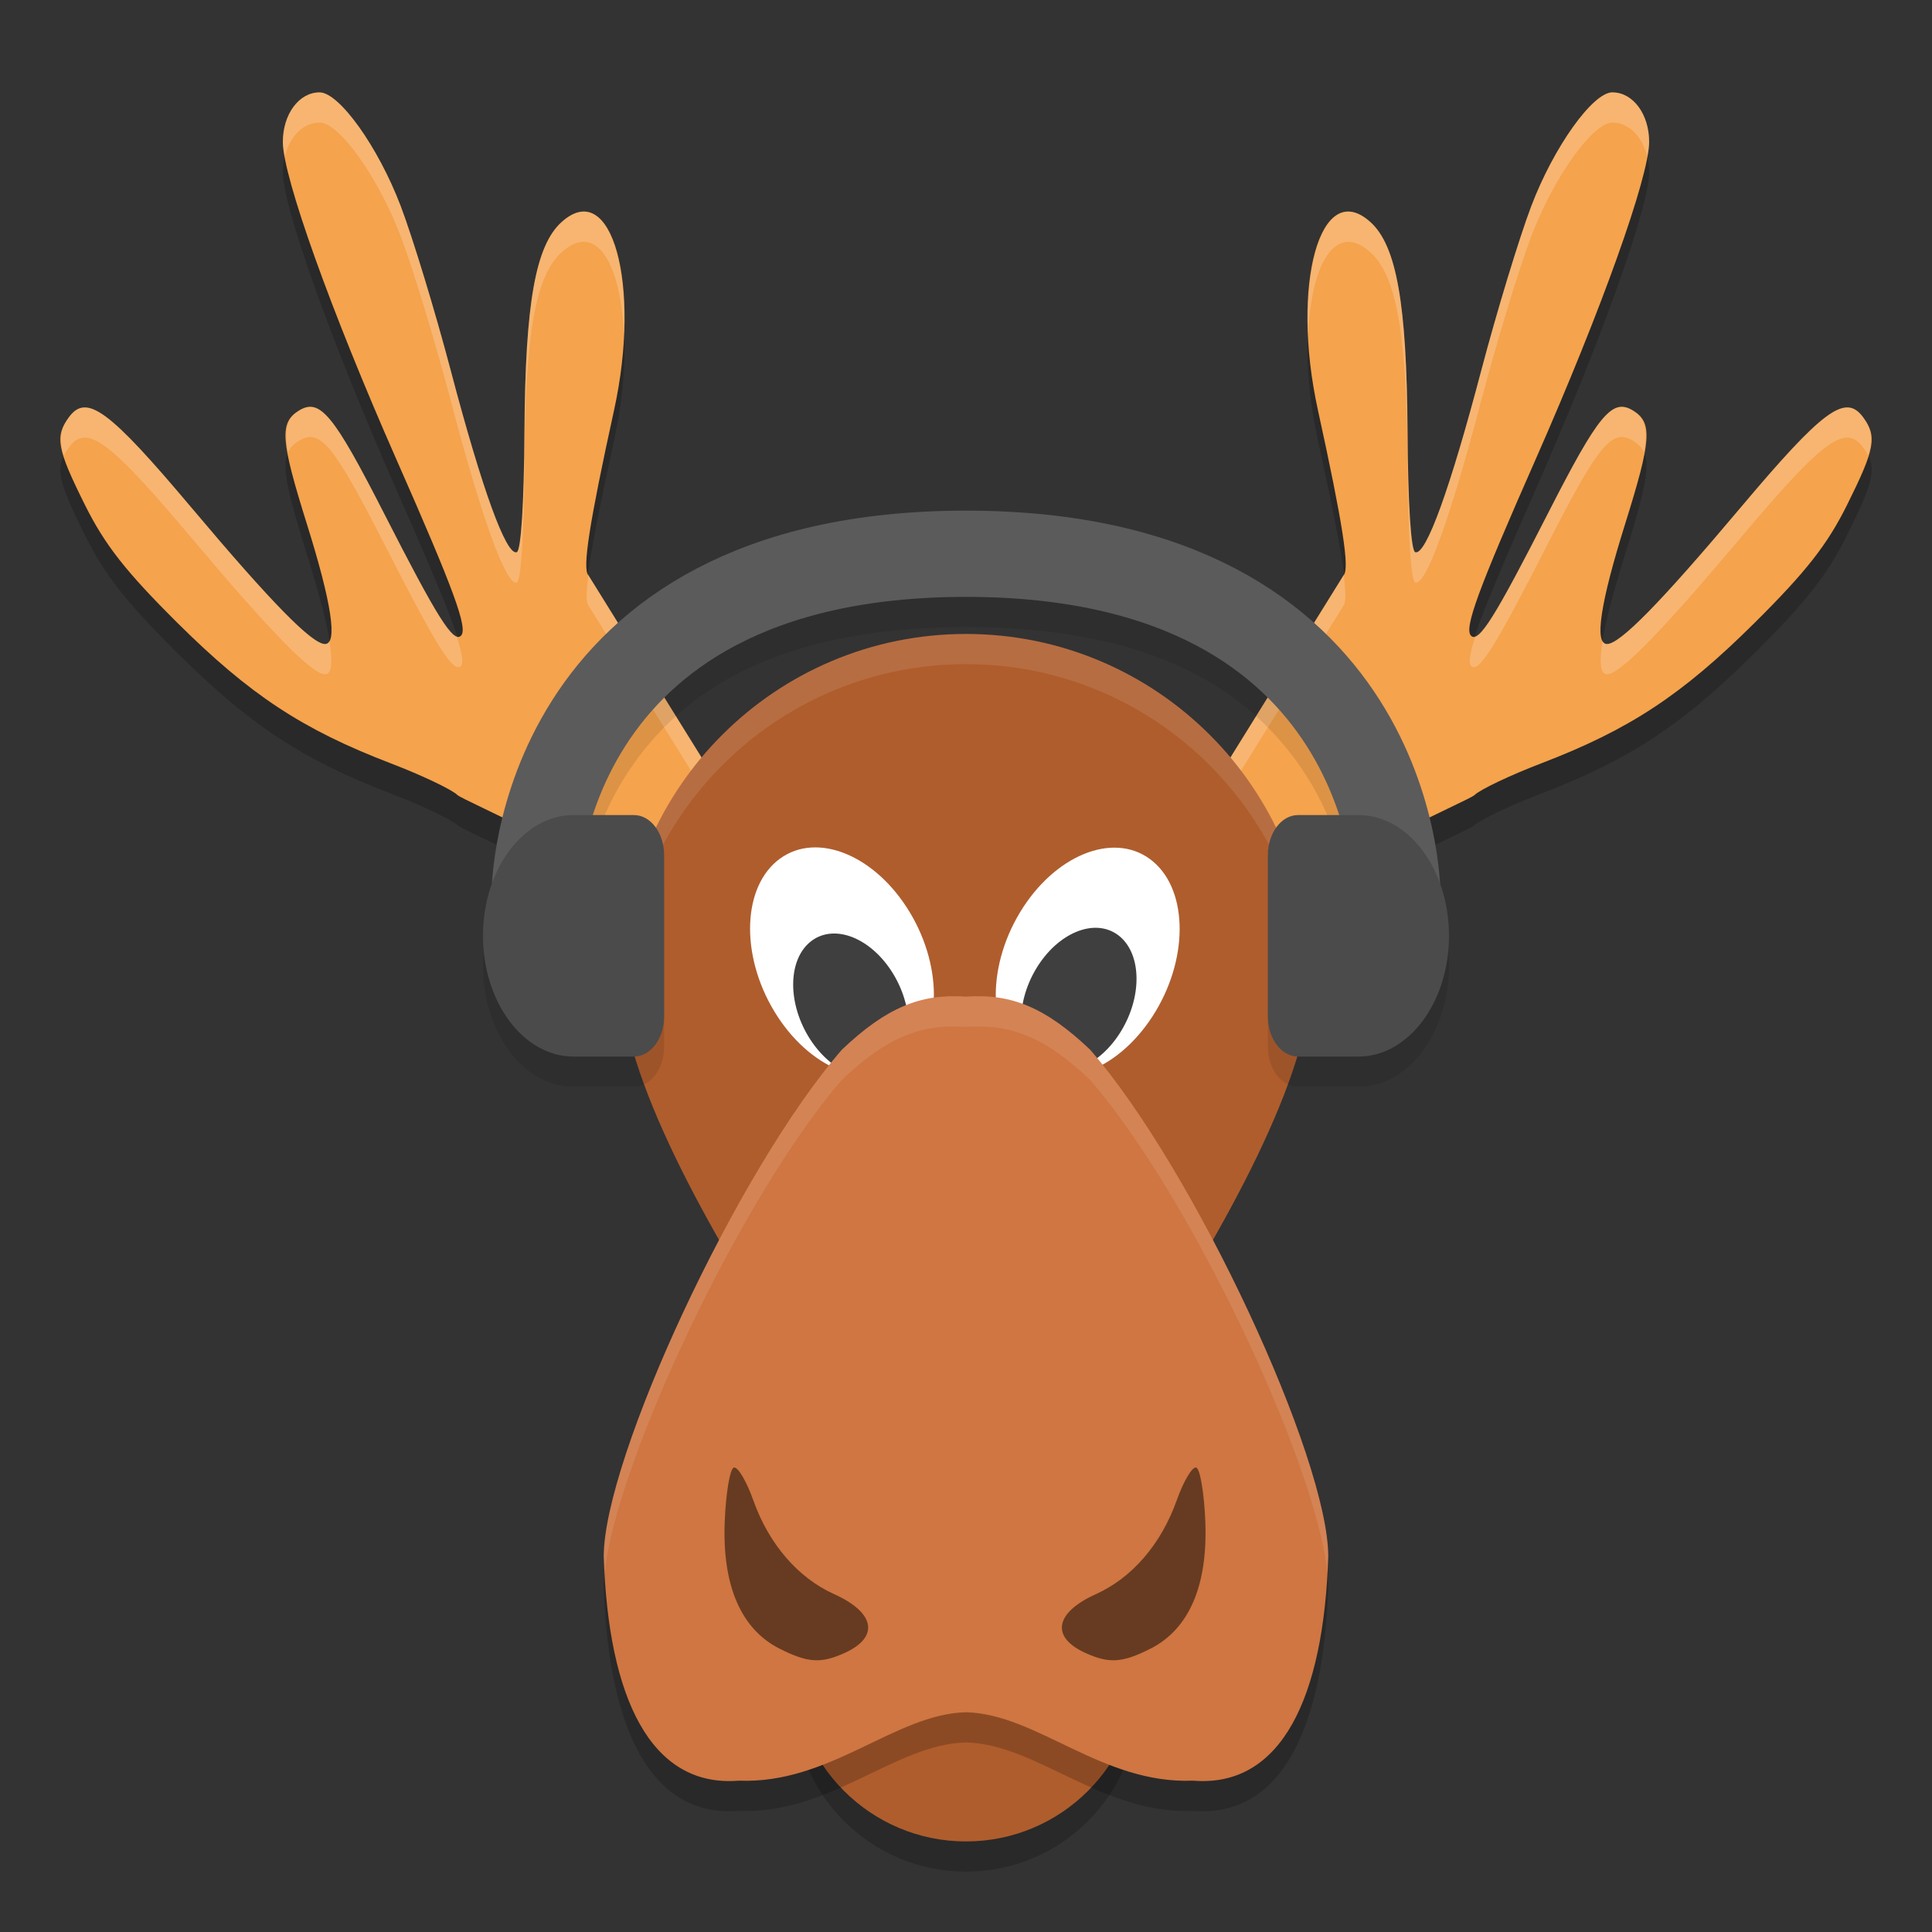 <svg xmlns="http://www.w3.org/2000/svg" width="64" height="64" version="1.1">
 <rect width="100%" height="100%" fill="#333333" stroke="none"/>
 <path style="opacity:0.2" d="m 10.586,4.06 c -0.681,0 -1.216,0.722 -1.216,1.643 0,1.149 1.589,5.589 3.755,10.502 1.927,4.369 2.386,5.622 2.143,5.856 -0.254,0.244 -0.787,-0.605 -2.542,-4.046 -1.688,-3.309 -2.134,-3.846 -2.835,-3.407 -0.638,0.4 -0.596,0.972 0.279,3.764 0.816,2.603 1.022,3.962 0.597,3.962 -0.432,0 -1.773,-1.368 -4.406,-4.495 -2.755,-3.272 -3.494,-3.818 -4.082,-3.013 -0.466,0.637 -0.393,1.038 0.538,2.907 0.656,1.317 1.359,2.211 3.066,3.906 2.401,2.383 4.141,3.53 7.07,4.651 1.018,0.39 2.006,0.86 2.196,1.043 0.207,0.201 4.906,2.154 6.593,3.867 h 2.447 c -0.002,-0.043 0.038,-0.037 0.106,0 h 0.561 v -2.505 l -5.365,-8.641 c -0.206,-0.206 0.028,-1.715 0.851,-5.469 0.914,-4.171 -0.08,-7.73 -1.741,-6.227 -0.862,0.78 -1.202,2.69 -1.228,6.919 -0.014,2.392 -0.113,3.966 -0.254,4.015 C 16.769,19.416 15.971,17.216 14.933,13.279 14.419,11.325 13.671,8.871 13.273,7.824 12.528,5.867 11.238,4.06 10.586,4.06 Z"/>
 <path style="opacity:0.2" d="m 53.414,4.06 c 0.681,0 1.216,0.722 1.216,1.643 0,1.149 -1.589,5.589 -3.755,10.502 -1.927,4.369 -2.386,5.622 -2.143,5.856 0.254,0.244 0.787,-0.605 2.542,-4.046 1.688,-3.309 2.134,-3.846 2.835,-3.407 0.638,0.4 0.596,0.972 -0.279,3.764 -0.816,2.603 -1.022,3.962 -0.597,3.962 0.432,0 1.773,-1.368 4.406,-4.495 2.755,-3.272 3.494,-3.818 4.082,-3.013 0.466,0.637 0.393,1.038 -0.538,2.907 -0.656,1.317 -1.359,2.211 -3.066,3.906 -2.401,2.383 -4.141,3.53 -7.07,4.651 -1.018,0.39 -2.006,0.86 -2.196,1.043 -0.207,0.201 -4.906,2.154 -6.593,3.867 h -2.447 c 0.002,-0.043 -0.038,-0.037 -0.106,0 h -0.561 v -2.505 l 5.365,-8.641 c 0.206,-0.206 -0.028,-1.715 -0.851,-5.469 -0.914,-4.171 0.08,-7.73 1.741,-6.227 0.862,0.78 1.202,2.69 1.228,6.919 0.014,2.392 0.113,3.966 0.254,4.015 0.352,0.122 1.15,-2.078 2.187,-6.015 0.515,-1.954 1.262,-4.408 1.66,-5.455 0.745,-1.957 2.035,-3.764 2.687,-3.764 z"/>
 <circle style="opacity:0.2" cx="32" cy="56.286" r="5.714"/>
 <path style="fill:#f5a34d" d="m 53.414,3.06 c 0.681,0 1.216,0.722 1.216,1.643 0,1.149 -1.589,5.589 -3.755,10.502 -1.927,4.369 -2.386,5.622 -2.143,5.856 0.254,0.244 0.787,-0.605 2.542,-4.046 1.688,-3.309 2.134,-3.846 2.835,-3.407 0.638,0.4 0.596,0.972 -0.279,3.764 -0.816,2.603 -1.022,3.962 -0.597,3.962 0.432,0 1.773,-1.368 4.406,-4.495 2.755,-3.272 3.494,-3.818 4.082,-3.013 0.466,0.637 0.393,1.038 -0.538,2.907 -0.656,1.317 -1.359,2.211 -3.066,3.906 -2.401,2.383 -4.141,3.53 -7.07,4.651 -1.018,0.39 -2.006,0.86 -2.196,1.043 -0.207,0.201 -4.906,2.154 -6.593,3.867 h -2.447 c 0.002,-0.043 -0.038,-0.037 -0.106,0 h -0.561 v -2.505 l 5.365,-8.641 c 0.206,-0.206 -0.028,-1.715 -0.851,-5.469 -0.914,-4.171 0.08,-7.73 1.741,-6.227 0.862,0.78 1.202,2.69 1.228,6.919 0.014,2.392 0.113,3.966 0.254,4.015 0.352,0.122 1.15,-2.078 2.187,-6.015 0.515,-1.954 1.262,-4.408 1.66,-5.455 0.745,-1.957 2.035,-3.764 2.687,-3.764 z"/>
 <circle style="fill:#af5d2d" cx="32" cy="55.286" r="5.714"/>
 <path style="fill:#f5a34d" d="m 10.586,3.06 c -0.681,0 -1.216,0.722 -1.216,1.643 0,1.149 1.589,5.589 3.755,10.502 1.927,4.369 2.386,5.622 2.143,5.856 -0.254,0.244 -0.787,-0.605 -2.542,-4.046 -1.688,-3.309 -2.134,-3.846 -2.835,-3.407 -0.638,0.4 -0.596,0.972 0.279,3.764 0.816,2.603 1.022,3.962 0.597,3.962 -0.432,0 -1.773,-1.368 -4.406,-4.495 -2.755,-3.272 -3.494,-3.818 -4.082,-3.013 -0.466,0.637 -0.393,1.038 0.538,2.907 0.656,1.317 1.359,2.211 3.066,3.906 2.401,2.383 4.141,3.53 7.07,4.651 1.018,0.39 2.006,0.86 2.196,1.043 0.207,0.201 4.906,2.154 6.593,3.867 h 2.447 c -0.002,-0.043 0.038,-0.037 0.106,0 h 0.561 v -2.505 l -5.365,-8.641 c -0.206,-0.206 0.028,-1.715 0.851,-5.469 0.914,-4.171 -0.08,-7.73 -1.741,-6.227 -0.862,0.78 -1.202,2.69 -1.228,6.919 -0.014,2.392 -0.113,3.966 -0.254,4.015 C 16.769,18.416 15.971,16.216 14.933,12.279 14.419,10.325 13.671,7.871 13.273,6.824 12.528,4.867 11.238,3.06 10.586,3.06 Z"/>
 <path style="fill:#ffffff;opacity:0.2" d="M 10.586 3.061 C 9.905 3.061 9.369 3.782 9.369 4.703 C 9.369 4.826 9.397 5.005 9.432 5.199 C 9.587 4.533 10.036 4.061 10.586 4.061 C 11.238 4.061 12.529 5.867 13.273 7.824 C 13.672 8.871 14.419 11.326 14.934 13.279 C 15.971 17.217 16.77 19.417 17.121 19.295 C 17.262 19.246 17.361 17.672 17.375 15.279 C 17.401 11.05 17.74 9.139 18.602 8.359 C 19.751 7.319 20.565 8.727 20.664 11.062 C 20.787 8.144 19.908 6.177 18.602 7.359 C 17.74 8.139 17.401 10.05 17.375 14.279 C 17.361 16.672 17.262 18.246 17.121 18.295 C 16.77 18.417 15.971 16.217 14.934 12.279 C 14.419 10.326 13.672 7.871 13.273 6.824 C 12.529 4.867 11.238 3.061 10.586 3.061 z M 53.414 3.061 C 52.762 3.061 51.471 4.867 50.727 6.824 C 50.328 7.871 49.581 10.326 49.066 12.279 C 48.029 16.217 47.23 18.417 46.879 18.295 C 46.738 18.246 46.639 16.672 46.625 14.279 C 46.599 10.05 46.26 8.139 45.398 7.359 C 44.092 6.177 43.213 8.144 43.336 11.062 C 43.435 8.727 44.249 7.319 45.398 8.359 C 46.26 9.139 46.599 11.05 46.625 15.279 C 46.639 17.672 46.738 19.246 46.879 19.295 C 47.23 19.417 48.029 17.217 49.066 13.279 C 49.581 11.326 50.328 8.871 50.727 7.824 C 51.471 5.867 52.762 4.061 53.414 4.061 C 53.964 4.061 54.413 4.533 54.568 5.199 C 54.603 5.005 54.631 4.826 54.631 4.703 C 54.631 3.782 54.095 3.061 53.414 3.061 z M 10.393 13.49 C 10.226 13.45 10.066 13.5 9.891 13.609 C 9.513 13.846 9.408 14.206 9.539 14.988 C 9.611 14.828 9.726 14.712 9.891 14.609 C 10.591 14.17 11.039 14.706 12.727 18.016 C 14.481 21.456 15.014 22.307 15.268 22.062 C 15.364 21.969 15.304 21.632 15.131 21.084 C 14.827 20.988 14.221 19.946 12.727 17.016 C 11.461 14.534 10.893 13.611 10.393 13.49 z M 53.607 13.49 C 53.107 13.611 52.539 14.534 51.273 17.016 C 49.779 19.946 49.173 20.988 48.869 21.084 C 48.696 21.632 48.636 21.969 48.732 22.062 C 48.986 22.307 49.519 21.456 51.273 18.016 C 52.961 14.706 53.409 14.17 54.109 14.609 C 54.274 14.712 54.389 14.828 54.461 14.988 C 54.592 14.206 54.487 13.846 54.109 13.609 C 53.934 13.5 53.774 13.45 53.607 13.49 z M 2.777 13.498 C 2.582 13.509 2.426 13.625 2.279 13.826 C 2.004 14.202 1.949 14.531 2.115 15.094 C 2.159 15.006 2.212 14.919 2.279 14.826 C 2.868 14.022 3.606 14.568 6.361 17.84 C 8.994 20.967 10.336 22.336 10.768 22.336 C 10.988 22.336 11.03 21.95 10.912 21.23 C 10.877 21.293 10.832 21.336 10.768 21.336 C 10.336 21.336 8.994 19.967 6.361 16.84 C 4.295 14.386 3.362 13.466 2.777 13.498 z M 61.223 13.498 C 60.638 13.466 59.705 14.386 57.639 16.84 C 55.006 19.967 53.664 21.336 53.232 21.336 C 53.168 21.336 53.123 21.293 53.088 21.23 C 52.97 21.95 53.012 22.336 53.232 22.336 C 53.664 22.336 55.006 20.967 57.639 17.84 C 60.394 14.568 61.132 14.022 61.721 14.826 C 61.788 14.919 61.841 15.006 61.885 15.094 C 62.051 14.531 61.996 14.202 61.721 13.826 C 61.574 13.625 61.418 13.509 61.223 13.498 z M 19.488 19.049 C 19.42 19.608 19.41 19.974 19.492 20.057 L 24.857 28.697 L 24.857 27.697 L 19.492 19.057 C 19.491 19.055 19.49 19.05 19.488 19.049 z M 44.512 19.049 C 44.51 19.05 44.509 19.055 44.508 19.057 L 39.143 27.697 L 39.143 28.697 L 44.508 20.057 C 44.59 19.974 44.58 19.608 44.512 19.049 z"/>
 <path style="fill:#af5d2d" d="M 43.428,32.43 C 43.428,38.741 32,53 32,53 c 0,0 -11.428,-14.259 -11.428,-20.571 0,-6.312 5.117,-11.428 11.428,-11.428 6.312,0 11.428,5.117 11.428,11.428 z"/>
 <g transform="matrix(-1.429,0,0,1.429,66.217,-2.055)">
  <ellipse id="ellipse911" style="fill:#ffffff" cx="5.86" cy="31.772" rx="1.947" ry="2.791" transform="matrix(0.807,-0.59,0.516,0.856,0,0)"/>
  <ellipse id="ellipse913" style="fill:#3f3f3f" cx="5.586" cy="32.6" rx="1.222" ry="1.752" transform="matrix(0.807,-0.59,0.516,0.856,0,0)"/>
 </g>
 <ellipse style="fill:#ffffff" cx="7.472" cy="42.368" rx="2.781" ry="3.987" transform="matrix(0.807,-0.59,0.516,0.856,0,0)"/>
 <ellipse id="ellipse909" style="fill:#3f3f3f" cx="6.977" cy="43.713" rx="1.746" ry="2.503" transform="matrix(0.807,-0.59,0.516,0.856,0,0)"/>
 <path style="opacity:0.2" d="m 32,34.015 c -1.496,-0.106 -2.634,0.355 -4.11,1.756 C 24.415,39.773 20,49.316 20,52.561 c 0.15,4.661 1.542,7.665 4.477,7.426 3.023,0.122 5.174,-2.213 7.523,-2.266 2.35,0.053 4.5,2.388 7.523,2.266 2.934,0.24 4.327,-2.765 4.477,-7.426 0,-3.245 -4.415,-12.788 -7.89,-16.79 -1.476,-1.402 -2.614,-1.863 -4.11,-1.756 z"/>
 <path style="fill:#cf7642" d="m 32,33.015 c -1.496,-0.106 -2.634,0.355 -4.11,1.756 C 24.415,38.773 20,48.316 20,51.561 c 0.15,4.661 1.542,7.665 4.477,7.426 3.023,0.122 5.174,-2.213 7.523,-2.266 2.35,0.053 4.5,2.388 7.523,2.266 2.934,0.24 4.327,-2.765 4.477,-7.426 0,-3.245 -4.415,-12.788 -7.89,-16.79 -1.476,-1.402 -2.614,-1.863 -4.11,-1.756 z"/>
 <path style="opacity:0.5" d="m 25.821,54.613 c -1.274,-0.646 -1.896,-2.086 -1.814,-4.198 0.037,-0.947 0.172,-1.756 0.301,-1.799 0.129,-0.043 0.42,0.446 0.647,1.085 0.515,1.449 1.478,2.567 2.679,3.108 1.357,0.612 1.502,1.421 0.348,1.946 -0.789,0.359 -1.229,0.33 -2.161,-0.143 z"/>
 <path style="opacity:0.5" d="m 38.114,54.613 c 1.274,-0.646 1.896,-2.086 1.814,-4.198 -0.037,-0.947 -0.172,-1.756 -0.301,-1.799 -0.129,-0.043 -0.42,0.446 -0.647,1.085 -0.515,1.449 -1.478,2.567 -2.679,3.108 -1.357,0.612 -1.502,1.421 -0.348,1.946 0.789,0.359 1.229,0.33 2.161,-0.143 z"/>
 <path style="opacity:0.1" d="m 32,17.914 c -7.517,0 -11.686,3.106 -13.703,6.277 -1.745,2.744 -1.966,5.388 -1.996,6.086 C 16.113,30.8 16,31.381 16,32 c 0,2.209 1.343,4 3,4 h 1 1 c 0.554,0 1,-0.593 1,-1.332 V 32 29.332 C 22,28.593 21.554,28 21,28 h -1 -0.336 c 0.231,-0.71 0.533,-1.472 1.043,-2.273 C 22.261,23.283 25.232,20.773 32,20.773 c 6.768,0 9.739,2.51 11.293,4.953 0.51,0.802 0.812,1.564 1.043,2.273 H 44 43 c -0.554,0 -1,0.593 -1,1.332 V 32 34.668 C 42,35.407 42.446,36 43,36 h 1 1 c 1.657,0 3,-1.791 3,-4 0,-0.619 -0.113,-1.2 -0.301,-1.723 C 47.669,29.58 47.448,26.935 45.703,24.191 43.686,21.02 39.517,17.914 32,17.914 Z"/>
 <path style="fill:none;stroke:#5b5b5b;stroke-width:2.857;stroke-linecap:round;stroke-linejoin:round" d="m 17.715,29.573 c 0,0 0,-11.229 14.285,-11.229 14.285,0 14.285,11.229 14.285,11.229"/>
 <path style="opacity:0.1;fill:#ffffff" d="M 32 21 C 25.688 21 20.57 26.118 20.57 32.43 C 20.57 32.534 20.591 32.653 20.604 32.766 C 20.95 26.765 25.913 22 32 22 C 38.087 22 43.05 26.765 43.396 32.766 C 43.409 32.653 43.43 32.534 43.43 32.43 C 43.43 26.118 38.312 21 32 21 z"/>
 <path style="fill:#4b4b4b" d="m 19,27 c -1.657,0 -3,1.791 -3,4 0,2.209 1.343,4 3,4 H 20 21 c 0.554,0 1,-0.595 1,-1.333 V 31 28.333 C 22,27.595 21.554,27 21,27 h -1 z"/>
 <path style="fill:#4b4b4b" d="m 45,27 c 1.657,0 3,1.791 3,4 0,2.209 -1.343,4 -3,4 h -1 -1 c -0.554,0 -1,-0.595 -1,-1.333 V 31 28.333 c 0,-0.739 0.446,-1.333 1,-1.333 h 1 z"/>
 <path style="opacity:0.1;fill:#ffffff" d="M 31.455 33.004 C 30.215 33.04 29.183 33.543 27.891 34.77 C 24.416 38.771 20 48.317 20 51.562 C 20.006 51.746 20.024 51.911 20.035 52.086 C 20.395 48.477 24.569 39.596 27.891 35.77 C 29.367 34.368 30.504 33.909 32 34.016 C 33.496 33.909 34.633 34.368 36.109 35.77 C 39.431 39.596 43.605 48.477 43.965 52.086 C 43.976 51.911 43.994 51.746 44 51.562 C 44 48.317 39.584 38.771 36.109 34.77 C 34.633 33.368 33.496 32.909 32 33.016 C 31.813 33.002 31.632 32.999 31.455 33.004 z"/>
</svg>
